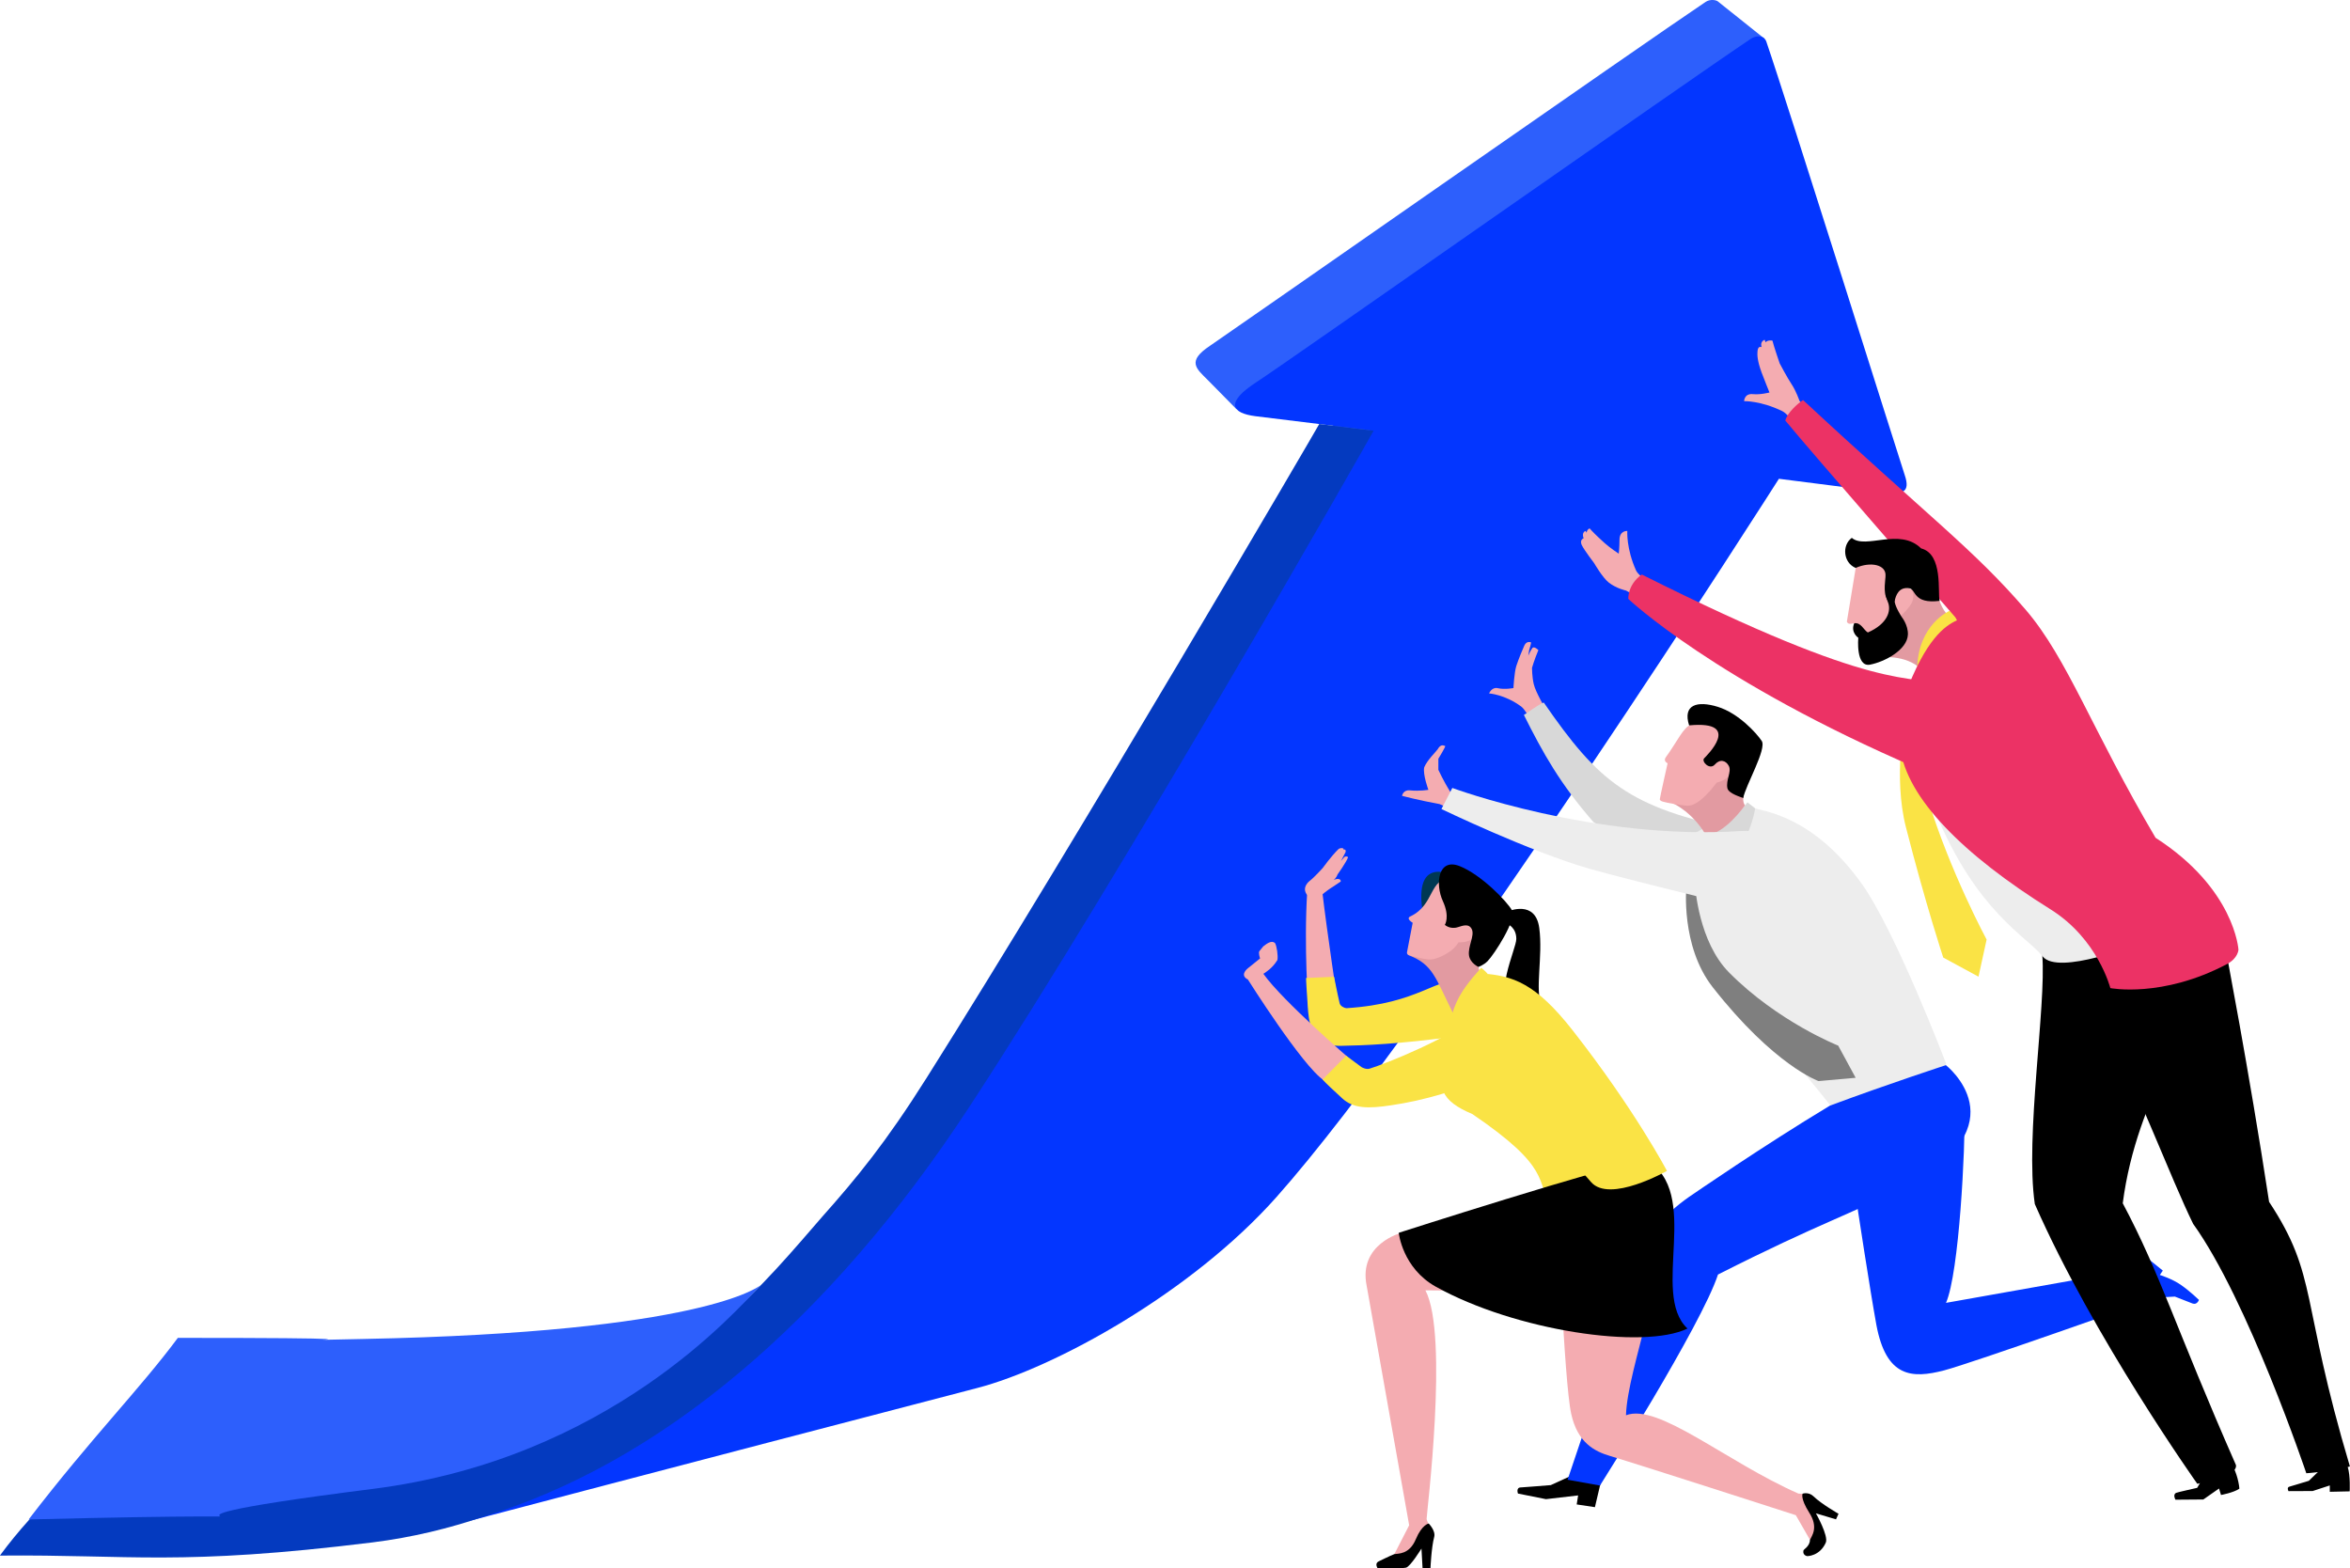 <?xml version="1.0" encoding="utf-8"?>
<!-- Generator: Adobe Illustrator 26.0.1, SVG Export Plug-In . SVG Version: 6.00 Build 0)  -->
<svg version="1.1" id="Layer_1" xmlns="http://www.w3.org/2000/svg" xmlns:xlink="http://www.w3.org/1999/xlink" x="0px" y="0px"
	 viewBox="0 0 2140.6 1428.6" style="enable-background:new 0 0 2140.6 1428.6;" xml:space="preserve">
<style type="text/css">
	.st0{fill:#2D5FFC;}
	.st1{fill:#0336FF;}
	.st2{fill:#043ABF;}
	.st3{fill:#F4ACB1;}
	.st4{fill:#D8D8D8;}
	.st5{fill:#EDEDED;}
	.st6{fill:#E29AA1;}
	.st7{fill:#7F7F7F;}
	.st8{fill:#003853;}
	.st9{fill:#FAE345;}
	.st10{fill:#EC3265;}
</style>
<path class="st0" d="M810.9,1047.5c178.9-217.9,378.5-602,404.3-662c3.2-7.4-89.1-13-89.1-13s-21.5-21.9-26.3-26.7
	c-10.2-10.2-18.9-16.7,2.3-30.8c15.3-10.2,398-277.5,451.6-313.3c4.1-2.7,9.6-1.7,11.1-0.4c1.5,1.2,42.2,33.7,42.2,33.7l65.4,390.1
	l-121.2-15.6c0,0-312.9,491.6-457.8,654.4c-77.5,87-194.1,176.6-194.1,176.6s-294.4,91-400.4,101.6
	C483.5,1343,653.7,1238.9,810.9,1047.5z"/>
<path class="st1" d="M428.1,1385.2c0,0,182.9-88.1,376.9-325.2c200.7-245.1,442.7-668.2,442.7-668.2s-82.1-9.9-104.1-12.7
	c-22-2.8-27.7-12.5,1-31.1c26.5-17.2,395.4-276.1,450.3-312.7c4.8-3.2,12-3.2,14,2.5c18.2,52.8,122.3,383.9,126.1,394.9
	c5.4,15.8-2.1,17.6-16.6,15.9c-12.3-1.5-98-12.5-98-12.5s-312.9,491.6-457.8,654.4c-77.4,87-202,155.5-272.6,173.8
	C610.2,1337.2,428.1,1385.2,428.1,1385.2z"/>
<path class="st2" d="M1201.7,386.2c-2.1,4.1-219.8,377-357.6,595.5c-37.5,59.5-63.9,91.4-95.1,126.5c-23.9,27.5-56.3,66.4-91.9,96
	c-461.4,84-319.9,39.6-495.2,39.6c0,37.3-94.5,81.3-162,173.1c119.4-1.1,163.7,9.7,339.3-12c36.2-4.5,70-12.8,101.4-23.5
	c161.1-49.3,314.6-177.8,442.8-373.9c142.9-218.4,365.7-611.1,367.8-615.2L1201.7,386.2z"/>
<path class="st0" d="M26.1,1384c344-8.6,16.3,9.7,313.2-27.8c215.7-27.2,331.8-163.1,353.3-185.3c-1.7,0.6-50.6,42.6-361.9,48.7
	c-309.7,6.1,191.2-1-168.7-1C126.9,1265.8,83.7,1309,26.1,1384z"/>
<path class="st3" d="M1395.8,590.3c-1.6,2.1-3.7,6.9-3.7,6.9l0.8-5.1c0,0,2.2-6.9,1.6-7.1c-0.7-0.1-4-1.3-6,3
	c-0.9,1.9-5.4,12.6-7.3,18.6c-1.9,6-2.6,20.1-2.6,20.1s-7.9,1.6-14.4,0.1c-5.4-1.2-7.8,4.8-7.8,4.8s14.3,0.9,29.2,11.9
	c3.4,2.5,8,11,8,11l14.4-8.5c0,0-9.2-15.5-10.9-22.8c-1.6-6.7-1.6-14.9-1.6-14.9s1.9-6.8,5.8-16.2
	C1401.2,592.1,1397.4,588.2,1395.8,590.3z"/>
<path class="st1" d="M1770.9,1248.2c24.9-6.5,185.7-63.5,185.7-63.5l-0.4-3.7l5.6,1l19.3-1c0,0,15.1,6,16.1,6.3
	c4.2,1.5,5.8-3.3,5.8-3.3s-7.9-7.7-16.2-13.5c-8.2-5.8-19.4-9.2-19.4-9.2l2.7-4l-14-11.3l-9.6,9.4l-5.5,1.4l-168.4,29.9
	c12-27.3,17.7-141.5,16.9-176.1c-0.9-37.3-106.1-0.8-106.1-0.8s125.5,20.6,5.3,68.3c4,27.1,14.7,96.9,20.5,128.8
	C1718.2,1254.6,1741.4,1255.9,1770.9,1248.2z"/>
<path class="st3" d="M1310.2,701.2l0-10.1c0,0,7-11.5,6.2-11.6c-0.8-0.1-3.8-2.5-6.8,2.9c-1.2,2-9.4,9.6-12.3,16.5
	c-1.4,6.5,3.8,20.5,3.8,20.5s-7.7,1.4-16.9,0.5c-6.2-0.6-7.1,5-7.1,5s14.6,3.9,34.2,7.5c4.4,2,15.3,7,21.3,9.4l6.2-14.4
	c0,0-9.7-3.1-17.9-6.3C1315,711.6,1310.2,701.2,1310.2,701.2z"/>
<path class="st4" d="M1583.8,755.9c-100.2-20.1-127.9-44-177.6-116c-6.5,2.7-15.2,9.7-18.1,11.3c17.5,35,33.2,63,63.3,97.5
	c10.3,6.5,14.1,13.7,38.9,32.4c27.5,20.7,71.2,42,113,62.4C1645.2,822,1635.7,766.4,1583.8,755.9z"/>
<path class="st5" d="M1675.8,1017.5c-50.5-63.9-74.6-87.3-110.3-139.3c-53.4-77.9-22.4-119-22.4-119l49.5-26.7c0,0,1.4,1.6,3.7,3.2
	c9.7,3.3,54.6,6.7,99.3,68.9c30.9,43,77,163.9,77,163.9S1775.4,1026,1675.8,1017.5z"/>
<path class="st4" d="M1591.7,730.8l7.1,5.5c0,0-3,22-19.9,47.6c-4.7-1.3-9.3-9.4-30.3-22.2C1568.9,762.3,1591.7,730.8,1591.7,730.8z
	"/>
<path class="st6" d="M1589.5,733.6c0,0-2.3-2.6-1.4-8c1.3-8.1-2.9-44-2.9-44s-34.3,27.7-39.4,38c-4.7,9.5-13.3,10.8-18.2,10
	c-10.3-1.5-3.7,2.1-3.7,2.1s17.4,7.6,29.8,28.6C1570.2,761,1589.5,733.6,1589.5,733.6z"/>
<path d="M1458.5,1348.6l-5.7,24.2l-16.6-2.5l1.3-8.2l-29.3,3.4l-25.5-5.1c0,0-2.1-5.6,2.7-5.6c1.3,0,27.2-2.1,27.2-2.1l26.7-12.2
	L1458.5,1348.6z"/>
<path class="st1" d="M1772.5,970.2c0,0-51.7,16.8-105.7,36.9c-61.4,37-123.7,80-128.7,83.4c-9,6.3-23.6,18.1-30.6,29.6
	c-7,11.5-79.6,227.7-79.6,227.7l29.5,5.3c0,0,92.6-146.3,107.5-192.2c94.4-47.8,120.7-54.4,171-80.8
	C1842.1,1024.5,1772.5,970.2,1772.5,970.2z"/>
<path class="st7" d="M1535.9,784.2c0,0-1.5,0.8-3,7.7c-1.2,9.7,3.2,15.6,3.2,15.6s-5.4,54.2,24,91.7c56,71.4,96.4,85.5,96.4,85.5
	l33.8-3l-15.9-29.3c0,0-54.9-21.7-99.4-66.6c-27.8-28-30.8-77.9-30.8-77.9s6.5-7.7,10.3-13.5
	C1543.8,788.8,1535.9,784.2,1535.9,784.2z"/>
<path class="st5" d="M1313,736.9l9.9-19.2c0,0,130,48.2,263.4,39.2c54.1-3.6,41.2,79.4,41.2,79.4s-142.3-34.2-180-45.1
	C1392.8,775.4,1313,736.9,1313,736.9z"/>
<path class="st3" d="M1563.3,693.1c0,0,9.4-7.9,13.8,3.9c4.4,11.8-13.5,15.9-13.5,15.9s-15.3,21.8-26.7,21
	c-6.8-0.5-17.5-2.4-22.1-3.7c-1.1-0.3-2.9-1-2.9-2.2c0-1.2,7.1-32.8,7.1-32.8s-4.3-1.8-1.6-5.5c10.7-14.7,15.9-27.5,23.4-29.9
	c0,0,21.4-14.9,26.4-4.9C1572.2,664.9,1563.3,693.1,1563.3,693.1z"/>
<path d="M1552.3,690.7c-2.8,2.8,5,11,9.7,5.7c4.6-5.3,10.1-3.9,12.8,1.3c2.7,5.2-2.9,12.9-1.3,20.3c1.1,4.9,12.7,8.1,14.4,8.9
	c1.9-11.1,21.8-44.9,16.8-52.1c-4.9-7.3-21.2-25.2-40-31c-18.8-5.8-32.1-1.9-26.1,16.9C1588.3,656,1553.8,689.1,1552.3,690.7z"/>
<path class="st8" d="M1326.4,798.8c0,0-40.3-23.5-30.1,34.2C1305.3,883.3,1326.4,798.8,1326.4,798.8z"/>
<path class="st3" d="M1190.8,811.1c-3.3,50.8,1,107,1,107l27-2.9c0,0-9.8-64.4-14.5-104.4C1203.7,805.1,1191.6,807,1190.8,811.1z"/>
<path class="st9" d="M1215.2,889.7c0,0,3.1,15.8,5.1,24.2c0.6,2.6,4.5,4.4,6.2,4.4c67.1-4.3,80.9-28.5,108.5-25.8
	c34.5,27.3,10.5,48.9-8,51.4c-53.3,7.2-84.2,8.3-105.4,8.7c-28.7,0.5-29.6-24.3-30.4-36.5c-0.8-12-1.6-23.7-1.5-25.3L1215.2,889.7z"
	/>
<path d="M1373.8,830.1c0,0,24.8-10.9,28.3,15.1c3.5,26-4.2,56.3,2.1,71.1c3.1,7.2-8.9,19.8-25.8,6.8c-19.5-15,2.8-58.4,2.8-67.9
	c0-10.4-7.8-13.4-7.8-13.4L1373.8,830.1z"/>
<path class="st9" d="M1413.2,1101.5c-14-26.3,0.4-37.5-72.1-86.8c-13.7-5.7-22.9-12.2-26.1-20.2c-12-30.6,8.5-96.2,8.5-96.2
	s8.6-9.6,10.7-9.7c35.9-1.5,40.1-4,78.8,50.5c54.6,76.9,107,149.9,107,149.9S1427.3,1127.8,1413.2,1101.5z"/>
<path class="st3" d="M1659.5,1396.6l-7.8-19.8l3.8-4.1l-8.8-12c0,0-5.4,0.1-8.6-0.3c-65.8-29-127.7-82.7-157-71.3
	c1.3-44,40.6-135.2,25.8-173.6c-11.2-29.1-88.5-22.6-88.5-22.6s6.1,164.4,12.8,194.9c5.8,26.3,21.2,34.2,35.5,38.4
	c32.3,9.7,169.1,53.9,169.1,53.9l13.2,23L1659.5,1396.6z"/>
<path d="M1648.7,1402.6c-0.2,6.1-5.9,8.5-6,9.8c-0.8,4.4,3.5,5,3.5,5s11.4,0.1,16.9-12.3c2.7-6.1-9-26.7-9-26.7l18.3,5.5l2.3-5.1
	c0,0-15.6-8.9-22.7-15.8c-4.5-4.4-10-2.5-10-2.5s-2.3,4.1,5.9,17.1C1656.9,1391.4,1650.1,1399.2,1648.7,1402.6z"/>
<path class="st3" d="M1277.5,1420.2c-2.1,1.8-8.4-2.7-8.4-2.7l14.5-28.2l-38.7-218.1c0,0,0,0,0,0c-7.8-38.1,31.5-48.3,31.5-48.3
	l223.8-53.1c0,0,56,100.4-54.5,102.5c-41.8,0.8-52.7,4.4-147.3,3c21.6,40.7,0.8,205.5,1.1,208.2c0.3,2.7,4.9,10.6,4.9,10.6
	S1280,1418.2,1277.5,1420.2z"/>
<path d="M1499.3,1056.3c51.9,30.3,3.4,121.6,37.8,153.8c-39.8,19.4-156.9,2.1-229.2-38.1c-30.5-17-33.8-49.1-33.8-49.1
	S1459.3,1063.4,1499.3,1056.3z"/>
<path class="st3" d="M1193.2,817.6c-8.2-6.4-3.4-12.9,0.1-15.5c3.5-2.6,11.5-11.4,11.5-11.4s7.7-10.7,14.1-17c1.6-1.6,4-1.3,4.6-0.9
	c0.4,0.2,0.5,0.9,0.4,1.2c2.5-1,1.8,2.1,1.8,2.1s-3.5,6.8-4.2,8.1c1.1-1.3,2.5-2.9,2.9-3.4c1-1.2,3.6-0.7,3.5,0.2
	c-1.9,4.9-9.6,15.6-9.6,15.6s-0.8,2.9-3.5,4.9c4.2-1.8,6.6-0.8,6.5,1.4c-6.4,4.6-12.3,7.3-20.3,15L1193.2,817.6z"/>
<path class="st6" d="M1352.8,894.2c-4.5-7.3-7.9-13.7-5-18.3l-5.8-39.6c0,0-16.6,6.4-24.9,27.4c-2.4,6-12,6.9-18.1,6.1
	c-10.4-1.4-12.6,0.7-15.6,0.4c21.8,8.3,24,20.2,40.1,52.6C1329.4,913,1342.2,896.1,1352.8,894.2z"/>
<path class="st3" d="M1331.6,837.7c0,0,9.8-4.3,12,8.8c2.2,13-15,11.8-15,11.8s-3,5.1-8.1,8.5c-3.8,2.6-8.5,5.1-13.1,6.4
	c-2.3,0.6-4.5,0.9-6.7,0.7c-5.9-0.6-16-3.4-17.1-3.7c-1.2-0.2-2.2-1.5-2-2.7c0.2-1.2,5.2-27,5.2-27s-6.5-3.8-2.1-5.8
	c22.7-10.8,16.4-34.8,37.8-35.1L1331.6,837.7z"/>
<path d="M1316.1,842.4c0,0,4.7,4.4,11.9,2.1c4.7-1.5,10.3-3.6,12.8,2.2c2.4,5.8-3.8,15.5-2.7,23.5c1,7.1,8.6,10.5,8.6,10.5
	s4.6-1.5,8.3-5.2c5.8-5.8,26.9-38.1,22.3-46.3c-4.6-8.2-28.1-32.5-47.7-40.3c-19.7-7.8-22.5,16.3-15.3,31.9
	C1320.9,835.2,1316.1,842.4,1316.1,842.4z"/>
<path class="st9" d="M1449.3,1076.7c-13.5-15.4-21.6-27.3-92.5-79c-40.9-29.8-22.9-95.7-22.9-95.7s12.6-15.5,15.8-15.3
	c28.4,1.9,49.2,8.9,82.9,51.9c56.8,72.5,85.8,127.9,85.8,127.9S1466.3,1096.2,1449.3,1076.7z"/>
<path class="st9" d="M1355,886.9c0,0-5.2,6.6-10,24.1c-9.3,0.6-11.6,2.1-11.6,2.1s1.2,3.6,6.8,9c-6.5,10-12.4,41.6-16.5,56.6
	c-12-53.9,5.7-74.9,25.5-97.2C1352.4,883.9,1355,886.9,1355,886.9z"/>
<path class="st3" d="M1229.9,964.8c0,0-61.3-52.8-79.1-77.8c2-1.3,8.3-5.1,12.8-12.6c0.7-4-0.6-12.8-2.2-15.4
	c-3.5-3.1-8.2,1.2-10.7,3c-0.8,0.9-2.3,2.9-3.5,4.3c-1.2,1.5,0.6,6.7,0.6,6.7s-7.8,6.3-10.7,8.6c-2.8,2.2-7.2,7.1-0.4,10.6
	c0,0,49.8,79.1,69.2,91.8C1219.3,979.1,1229.9,964.8,1229.9,964.8z"/>
<path class="st9" d="M1226.2,961.6l14.2,10.5c0,0,4,2.3,7.1,1.3c14.9-4.6,71.6-26.9,104.7-52.5c25.4-13.3,65.8,13.7,39.1,47.2
	c-67.1,27.1-94.4,34.1-123.8,38.6c-21.5,3.3-34.8,3-44.8-6.2c-10.3-9.5-14-12.9-18-17.2L1226.2,961.6z"/>
<path d="M1270,1415.6c-4.8,1.9-13.1,6.1-14.2,6.6c-3.9,1.8-1,6.1-1,6.1s21.9,0.6,25.9-0.4c4-0.9,14.1-17.4,14.1-17.4l1,17.8l7.2,0.2
	c0,0,0.8-19,3.4-28.6c1.5-5.7-5-12.2-5-12.2s-6.1,0.9-11.7,14.2C1283.7,1416.3,1273.3,1414.9,1270,1415.6z"/>
<path class="st9" d="M1735.1,631.5c0,0-5,3.8-3.7,13.1c0.8,5.7,3.9,9,3.9,9s-11,54,0.8,99.9c18,70.4,34,118.7,34,118.7l32.1,17.4
	l7.4-33.8c0,0-33.3-61.6-53.7-128.5c-14.4-47-13.3-73.7-13.3-73.7s3-5.3,7.1-11.4C1739.5,637.8,1735.1,631.5,1735.1,631.5z"/>
<path d="M2100.8,1341.9c0,0,20.6-1.2,39.7-6.2c-45.4-152.3-28.8-173.1-73.6-241c-18.5-121.2-40.3-234-40.3-234s-119.3,58.4-105,83.9
	c21.6,38.6,56.7,130.7,76.1,170.1C2047.8,1184.4,2100.8,1341.9,2100.8,1341.9z"/>
<path class="st3" d="M1608.3,311.8c-0.5-1.2-0.9-2.3-0.9-2.3s-4.4,1.3-2.8,6.6c-0.7-0.1-3.3-1.1-3.7,3.9c-0.3,3.4-0.2,8.5,3.7,19.2
	c2.3,6.2,7.2,18.3,7.2,18.3s-8.2,2.2-15.1,1.5c-7.9-0.8-8,6.4-8,6.4s15.1-0.5,34.8,9.1c3.9,1.9,10.5,10,10.5,10l10.7-12.3l-5.6-7.2
	c0,0-3.1-9-7.2-15.1c-4-6-10.8-18.9-10.8-18.9s-5.3-15.4-6.6-20.7C1614.6,310.1,1609.9,309.5,1608.3,311.8z"/>
<path class="st3" d="M1441,496.8c2.1,4.3,11.2,16.3,11.2,16.3s7.5,13,13.2,17.5c7,5.5,15.7,7.3,15.7,7.3l12.5,7l11.1-11.7
	c0,0-12.4-9.3-14.3-13.3c-9.2-20.3-8.1-36.3-8.1-36.3s-7.1-0.5-7.1,8.1c0,7.1-0.7,12.6-0.7,12.6s-7.8-5.1-12.8-9.6
	c-8.4-7.6-11.3-10.7-13.7-13.4c-2.2,0.8-2.8,3.1-2.7,3.9c-0.4-0.6-1.1-1.6-1.1-1.6s-3.8,1.2-1.7,6.7
	C1438.3,492.1,1441,496.8,1441,496.8z"/>
<path class="st6" d="M1793,574.7c0,0-21.7-9.6-26.8-29.2c-5.4-20.6-28.1-7.3-28.1-7.3s-22.3,3.5-19.7,14.5c2.4,10.2,9.1,31,5,33.5
	c-8.8,5.4-12,12.7-12,12.7s24.5-3.6,39.1,11.1C1772.5,601.1,1793,574.7,1793,574.7z"/>
<path d="M2001.5,1351.5c0,0,37.3-6.2,35.2-17.1c-55-125.1-68.6-173.6-103.1-238.4c13-100.6,68.6-161.5,68.5-211.1
	c-31.8-19.8-148.7-74.1-141.8-15c3.7,46.4-15.8,165.4-6.8,226.8C1906.9,1218.3,2001.5,1351.5,2001.5,1351.5z"/>
<path class="st9" d="M1776,556.3l14.1,11.9l-40.4,46.8c0,0-2.3-3.8-3.3-5.7C1746.9,568.6,1776,556.3,1776,556.3z"/>
<path class="st5" d="M1762.5,738.9c37.7,91.9,84,114.2,98.1,132.2c14.1,18,88-11.7,88-11.7S1752.2,713.8,1762.5,738.9z"/>
<path class="st10" d="M2039,865c0,0-3.3-55.5-75.5-101.9c-57.9-98.1-80.2-163.3-118.3-207.7c-47.4-55.1-88.3-84.6-202.8-191
	c-4.9,3.1-14.3,11.6-16.2,18.6c20.1,24.7,155,179.4,155,179.4s0.7,1.2,1.4,2.6c-10.8,5-28.4,16.6-47.7,68.9c27.9,15.9,56,50-4,47.5
	c6,45.6,57.2,97.1,136.8,146.8c43.3,27,54.6,71.8,54.6,71.8s47.3,9.3,106.3-21.9C2038.7,872.8,2039,865,2039,865z"/>
<path class="st10" d="M1483.2,545.5c0,0-0.8-12.9,12.3-22.2c218.8,109.7,240.9,90.2,284.3,101.6c18.5,18.2,29.2,92.1-32.7,75.1
	C1562.1,620.5,1483.2,545.5,1483.2,545.5z"/>
<path class="st3" d="M1704.4,600.9c7.4-3.3,11.4-8.2,18.9-11.7c10.6-4.9,7.3-18.2,7.3-18.2l0.4-9.6c0,0,9.2-8.4,11-13.6
	c0.7-2.1,3.3-12.1-6.1-12.5c-14-0.6-13.8-34.9-13.8-34.9l-18.7,1.1l-12.6,13.1l-8.5,51.6c0,0,0.6,2.5,3.9,1.9
	c3.3-0.7,3.8-0.1,3.8-0.1s8,29.4,8.7,30.9C1699.2,600.2,1701.3,602.2,1704.4,600.9z"/>
<path d="M1749.9,499.5c-19.5-19.3-50.6,1.2-63.1-9.6c-9.2,6.7-7.8,22.7,3.5,27.4c13.5-6,28-3.1,27.2,7.3c0.2,1.9-2.5,14.8,1.4,21.3
	c1.7,3.4,3,4.8,6.9,1.7c1-5,3.8-13.6,13.7-11.7c5.8,1.1,3.1,14.4,27.3,11.4C1764.8,540.2,1770.3,504.7,1749.9,499.5z"/>
<path d="M1692.7,580.9c0,0-7.3-4.8-3.7-13.2c6.2-1,8.5,6.1,12.4,8.4c18.1-7.9,21.6-20,18.2-27.9c-5.9-13.8,2.9-28.6,2.7-31.1
	c0.7-10.5,2.3,23.6,3.6,31.3c1,5.5,6.4,13.6,6.4,13.6s5.9,7.3,5.6,16c-0.6,14.1-21.4,24.9-34.5,27.4
	C1690.2,607.9,1692.7,580.9,1692.7,580.9z"/>
<path d="M2138.5,1336.1c2.6,8.2,1.8,22.3,1.8,22.3l-18.1,0.4l0-5.8l-15.6,5.1l-22,0.1c0,0-2.1-3.6,1.2-4.2
	c0.9-0.2,17.3-5.2,17.3-5.2l9.4-9.1C2112.5,1339.7,2136,1327.9,2138.5,1336.1z"/>
<path d="M2032.6,1333.5c5.1,7.5,7.2,19.6,7.2,22.5c-5.5,3.7-16.7,5.7-16.7,5.7l-1.8-5.9l-14.3,10l-25.4,0.2c0,0-2.6-4.5,0.5-6.2
	c0.9-0.5,19.3-4.6,19.3-4.6l5.8-10C2007.3,1345.3,2027.5,1326,2032.6,1333.5z"/>
</svg>

